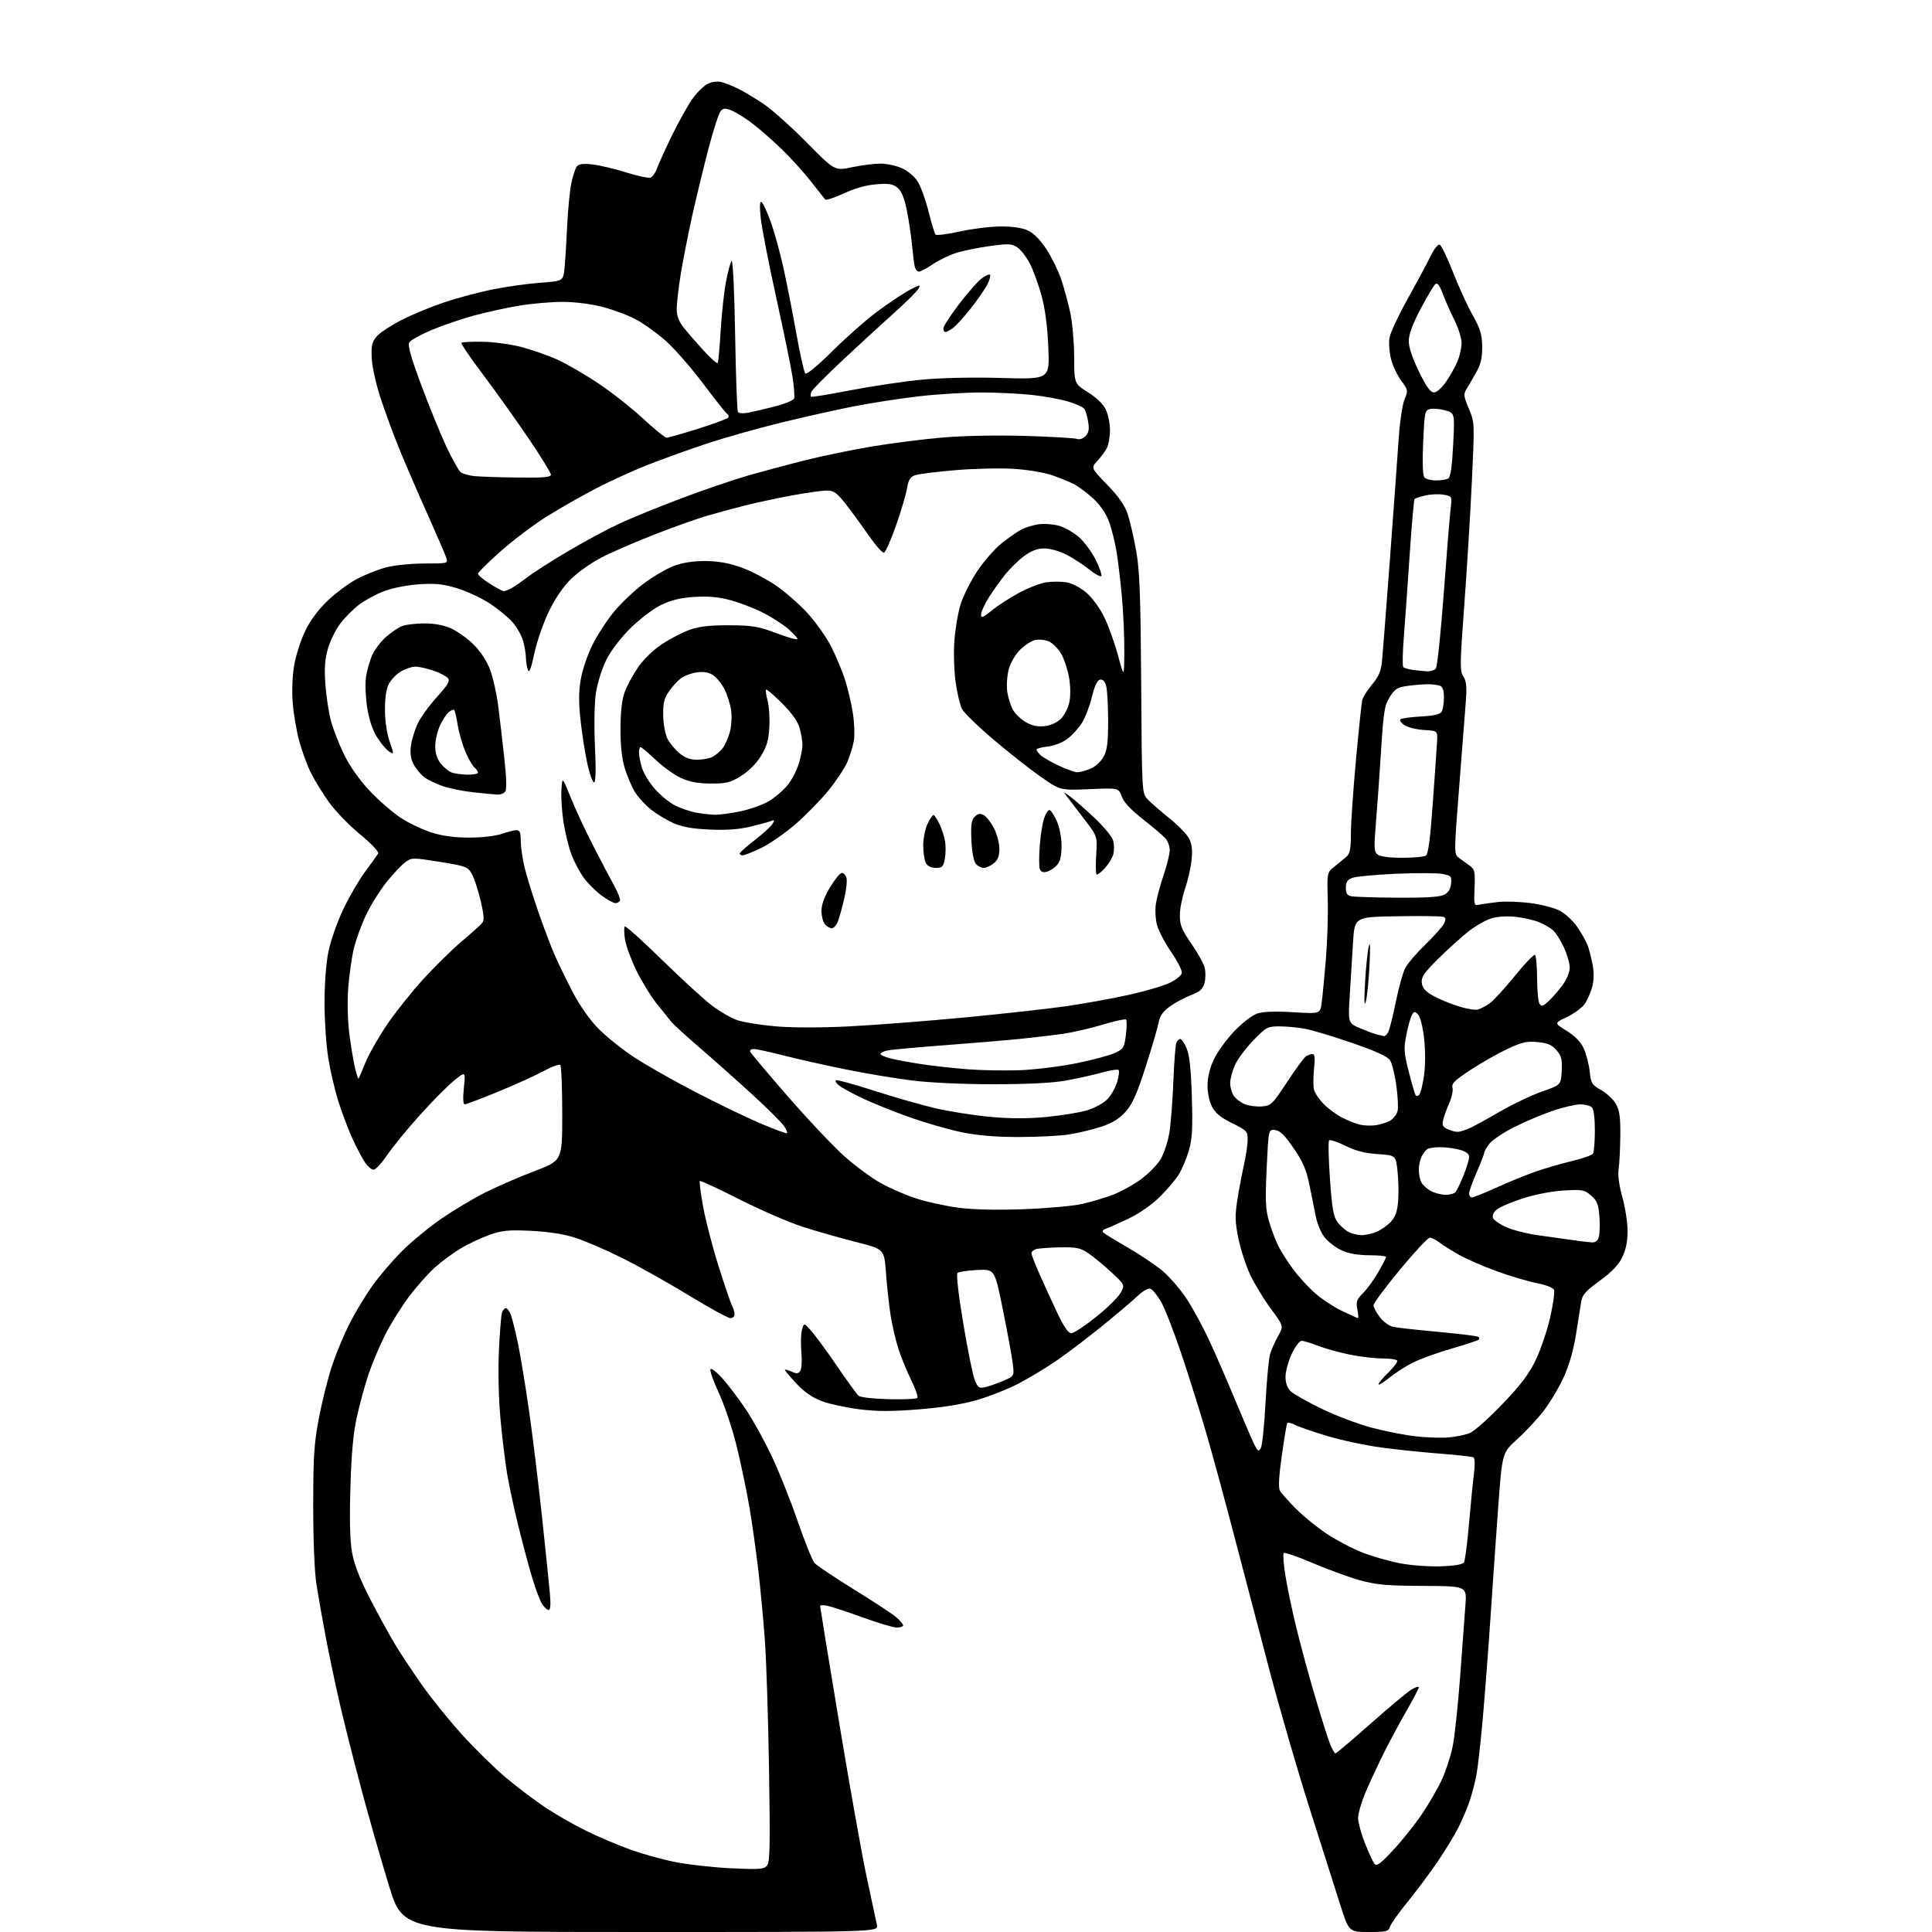 <?xml version="1.0" encoding="UTF-8" standalone="no"?>
<svg 
  version="1.1" 
  xmlns="http://www.w3.org/2000/svg" 
  xmlns:xlink="http://www.w3.org/1999/xlink" 
  xmlns:svg="http://www.w3.org/2000/svg"
  xmlns:rdf="http://www.w3.org/1999/02/22-rdf-syntax-ns#"
  xmlns:cc="http://creativecommons.org/ns#"
  xmlns:dc="http://purl.org/dc/elements/1.1/"
  viewBox="0 0 768 768"
  width="768"
  height="768"
>
<style>svg {background-color: white; }</style>"
<path stroke="none" fill="black" fill-rule="evenodd" d="M254.73,768.00C160.30,768.00 160.30,768.00 154.67,749.75C151.58,739.71 146.59,722.27 143.59,711.00C140.59,699.73 136.78,684.65 135.13,677.50C133.47,670.35 131.00,658.65 129.63,651.50C128.26,644.35 126.55,634.67 125.82,630.00C125.01,624.77 124.50,612.65 124.51,598.50C124.52,578.71 124.84,573.82 126.81,563.50C128.07,556.90 130.41,547.58 132.02,542.80C133.62,538.01 136.70,530.59 138.87,526.30C141.04,522.01 145.11,515.25 147.91,511.28C150.72,507.30 156.15,500.95 159.99,497.15C163.82,493.35 170.91,487.55 175.73,484.25C180.55,480.95 188.32,476.33 193.00,473.98C197.68,471.63 206.45,467.83 212.50,465.53C223.50,461.36 223.50,461.36 223.50,442.76C223.50,432.53 223.14,423.81 222.71,423.37C222.27,422.94 219.35,423.99 216.21,425.71C213.07,427.43 204.93,431.13 198.12,433.92C191.31,436.71 185.28,439.00 184.73,439.00C184.09,439.00 183.97,436.61 184.40,432.40C185.08,425.80 185.08,425.80 180.38,429.65C177.79,431.77 171.65,437.99 166.73,443.47C161.80,448.95 156.01,456.04 153.85,459.22C151.69,462.40 149.30,465.00 148.53,465.00C147.76,465.00 146.27,463.76 145.20,462.25C144.14,460.74 141.89,456.50 140.20,452.83C138.52,449.16 135.98,442.48 134.56,438.00C133.14,433.51 131.31,425.72 130.50,420.67C129.68,415.63 129.01,405.74 129.00,398.71C129.00,390.98 129.62,382.86 130.57,378.21C131.44,373.97 134.08,366.45 136.43,361.50C138.78,356.55 142.71,349.80 145.15,346.50C147.60,343.20 149.92,339.98 150.30,339.34C150.73,338.63 147.92,335.63 143.08,331.62C138.71,328.02 133.14,322.24 130.69,318.78C128.24,315.33 125.07,310.18 123.65,307.34C122.22,304.50 120.14,298.87 119.02,294.84C117.90,290.80 116.70,283.87 116.36,279.43C115.99,274.64 116.22,268.54 116.94,264.43C117.60,260.62 119.53,254.57 121.23,251.00C123.23,246.81 126.37,242.52 130.09,238.93C133.27,235.86 138.52,231.94 141.76,230.21C145.01,228.48 150.31,226.37 153.54,225.53C156.79,224.68 163.60,224.00 168.78,224.00C177.99,224.00 178.12,223.97 177.43,221.78C177.04,220.56 173.69,212.80 169.99,204.53C166.28,196.26 161.22,184.55 158.75,178.50C156.27,172.45 152.82,163.03 151.07,157.57C149.24,151.85 147.83,145.20 147.74,141.87C147.60,136.97 147.95,135.67 150.04,133.44C151.39,131.99 155.88,129.09 160.00,127.01C164.12,124.93 171.66,121.84 176.75,120.14C181.84,118.43 190.39,116.15 195.75,115.06C201.11,113.98 209.64,112.78 214.70,112.40C223.89,111.72 223.89,111.72 224.40,106.61C224.69,103.80 225.16,96.23 225.46,89.79C225.76,83.35 226.51,75.70 227.12,72.79C227.73,69.88 228.73,66.89 229.33,66.14C230.13,65.14 231.85,64.94 235.68,65.39C238.56,65.73 244.58,67.16 249.05,68.58C253.52,69.99 257.84,70.89 258.64,70.59C259.44,70.28 260.59,68.61 261.19,66.88C261.80,65.15 264.49,59.23 267.18,53.73C269.87,48.23 273.51,41.72 275.28,39.26C277.04,36.81 279.72,34.16 281.23,33.38C282.90,32.52 285.07,32.22 286.74,32.62C288.26,32.99 291.30,34.18 293.50,35.28C295.70,36.38 300.20,39.09 303.50,41.30C306.80,43.51 314.52,50.40 320.66,56.62C331.82,67.93 331.82,67.93 338.66,66.48C342.42,65.69 347.52,65.04 350.00,65.04C352.48,65.04 356.34,65.88 358.60,66.90C360.99,67.99 363.60,70.23 364.87,72.29C366.07,74.23 367.99,79.57 369.13,84.16C370.27,88.75 371.52,92.84 371.91,93.25C372.29,93.66 376.63,93.11 381.55,92.02C386.47,90.93 393.81,90.03 397.85,90.02C402.70,90.01 406.40,90.57 408.74,91.68C411.02,92.76 413.63,95.45 416.08,99.24C418.17,102.47 420.81,107.91 421.94,111.32C423.08,114.73 424.67,120.67 425.49,124.51C426.30,128.36 426.98,136.22 427.00,142.00C427.03,152.50 427.03,152.50 432.48,155.93C435.93,158.09 438.55,160.63 439.59,162.82C440.49,164.73 441.23,168.41 441.23,170.99C441.23,173.58 440.67,176.78 439.99,178.10C439.31,179.42 437.61,181.73 436.20,183.24C433.65,185.98 433.65,185.98 440.17,192.74C444.84,197.59 447.15,200.91 448.32,204.50C449.22,207.25 450.72,213.78 451.65,219.00C453.04,226.77 453.40,236.41 453.64,271.90C453.92,315.29 453.92,315.29 456.21,317.74C457.47,319.09 461.33,322.45 464.78,325.21C468.24,327.97 471.78,331.61 472.65,333.30C473.82,335.54 474.09,337.88 473.66,341.94C473.34,345.00 472.16,350.16 471.04,353.41C469.92,356.66 469.00,361.37 469.00,363.89C469.00,367.69 469.77,369.59 473.50,375.00C475.98,378.60 478.38,382.88 478.84,384.52C479.30,386.16 479.29,388.93 478.83,390.67C478.15,393.22 477.09,394.18 473.41,395.59C470.90,396.55 467.13,398.57 465.05,400.08C462.27,402.09 461.07,403.82 460.56,406.52C460.18,408.55 457.85,416.50 455.38,424.17C451.84,435.14 450.13,438.95 447.38,442.00C444.87,444.78 442.13,446.45 437.69,447.91C434.29,449.02 428.57,450.40 425.00,450.96C421.43,451.52 412.43,451.98 405.00,451.98C395.58,451.98 388.67,451.39 382.15,450.05C377.01,448.98 367.56,446.25 361.15,443.96C354.74,441.68 346.35,438.28 342.50,436.41C338.65,434.55 334.63,432.35 333.57,431.52C332.51,430.70 331.91,429.76 332.23,429.44C332.55,429.12 339.26,430.94 347.15,433.48C355.04,436.03 366.00,439.17 371.50,440.47C377.01,441.78 386.81,443.33 393.28,443.94C401.51,444.70 408.30,444.73 415.85,444.01C421.79,443.45 429.05,442.28 431.99,441.41C434.93,440.54 438.56,438.59 440.07,437.08C441.58,435.57 443.38,432.46 444.07,430.16C444.76,427.87 445.02,425.69 444.66,425.33C444.30,424.97 441.19,425.46 437.75,426.42C434.31,427.38 427.90,428.80 423.50,429.58C418.33,430.50 408.24,431.00 394.97,431.00C382.74,431.00 369.60,430.40 362.47,429.50C355.89,428.68 343.98,426.69 336.00,425.07C328.02,423.45 317.00,420.98 311.50,419.57C306.00,418.16 300.68,417.00 299.67,417.00C298.66,417.00 297.98,417.44 298.17,417.99C298.35,418.53 305.16,426.63 313.30,435.98C321.45,445.33 331.62,456.08 335.92,459.87C340.22,463.65 346.60,468.35 350.12,470.31C353.63,472.27 359.88,474.98 364.00,476.34C368.12,477.70 375.65,479.37 380.73,480.05C386.76,480.85 395.76,481.07 406.73,480.68C415.95,480.36 426.46,479.42 430.07,478.60C433.69,477.78 439.14,476.17 442.19,475.03C445.24,473.89 450.26,471.15 453.35,468.93C456.44,466.72 460.07,463.02 461.42,460.71C462.77,458.39 464.33,453.57 464.88,450.00C465.44,446.43 466.13,437.36 466.43,429.87C466.73,422.37 467.25,415.50 467.59,414.62C467.93,413.73 468.64,413.00 469.16,413.00C469.68,413.00 470.82,414.69 471.70,416.75C472.85,419.44 473.44,424.92 473.78,436.06C474.16,448.74 473.94,452.69 472.56,457.43C471.64,460.62 469.80,464.93 468.50,467.01C467.19,469.08 463.77,473.09 460.90,475.91C457.80,478.96 452.79,482.43 448.59,484.43C444.69,486.29 440.64,488.10 439.58,488.44C438.44,488.81 438.04,489.42 438.58,489.95C439.09,490.44 443.46,493.12 448.30,495.91C453.14,498.69 459.36,502.87 462.11,505.19C464.87,507.52 469.13,512.43 471.58,516.12C474.03,519.80 478.09,527.24 480.61,532.66C483.13,538.07 487.88,549.00 491.17,556.94C494.46,564.89 497.84,572.72 498.69,574.36C500.06,577.02 500.34,577.15 501.21,575.58C501.76,574.61 502.59,566.55 503.06,557.66C503.53,548.77 504.35,540.05 504.88,538.27C505.41,536.50 506.85,533.26 508.07,531.09C510.29,527.14 510.29,527.14 505.17,520.22C502.35,516.42 498.66,510.36 496.98,506.77C495.29,503.17 493.19,496.69 492.30,492.36C490.95,485.76 490.88,483.30 491.86,477.00C492.51,472.88 493.70,466.57 494.50,463.00C495.30,459.43 495.96,454.93 495.95,453.00C495.95,449.71 495.58,449.32 489.82,446.50C485.37,444.33 483.18,442.54 481.84,440.02C480.75,437.96 480.00,434.48 480.01,431.52C480.02,428.30 480.90,424.60 482.49,421.20C483.84,418.28 487.49,413.24 490.59,409.99C493.87,406.55 497.72,403.59 499.80,402.90C502.20,402.11 506.87,401.93 514.07,402.37C524.77,403.02 524.77,403.02 525.37,398.76C525.69,396.42 526.45,388.67 527.04,381.55C527.63,374.42 527.97,363.70 527.81,357.71C527.50,346.84 527.50,346.84 530.50,344.45C532.15,343.13 534.29,341.37 535.25,340.53C536.63,339.33 537.00,337.39 537.00,331.48C537.00,327.34 537.90,314.18 539.00,302.23C540.10,290.28 541.23,279.53 541.50,278.35C541.77,277.17 543.53,274.35 545.42,272.09C548.08,268.91 548.98,266.80 549.38,262.74C549.66,259.86 551.08,241.53 552.54,222.00C553.99,202.47 555.55,181.09 555.99,174.47C556.43,167.82 557.47,160.81 558.31,158.80C559.79,155.27 559.75,155.05 556.98,151.29C555.42,149.16 553.60,145.29 552.94,142.68C552.28,140.07 552.01,136.32 552.33,134.34C552.65,132.36 555.95,125.30 559.65,118.65C563.36,112.00 567.45,104.38 568.73,101.71C570.02,99.04 571.61,97.04 572.27,97.26C572.93,97.48 575.30,102.35 577.54,108.08C579.78,113.81 583.30,121.51 585.36,125.20C588.44,130.69 589.13,132.93 589.19,137.71C589.25,141.94 588.68,144.63 587.09,147.52C585.89,149.71 584.15,152.70 583.24,154.18C581.65,156.72 581.69,157.13 583.89,162.44C586.20,168.02 586.20,168.02 585.07,191.76C584.45,204.82 583.09,226.97 582.04,241.00C580.32,264.16 580.29,266.72 581.70,268.92C582.92,270.80 583.14,273.00 582.68,278.92C582.36,283.09 581.17,298.43 580.03,313.00C577.97,339.42 577.97,339.50 579.95,341.00C581.04,341.82 582.95,343.23 584.19,344.11C586.23,345.57 586.42,346.42 586.16,352.90C585.87,359.93 585.91,360.06 588.18,359.60C589.46,359.33 592.76,358.87 595.52,358.56C598.29,358.25 604.02,358.43 608.26,358.97C612.51,359.51 617.76,360.86 619.94,361.97C622.11,363.08 625.27,365.98 626.94,368.42C628.62,370.85 630.48,374.12 631.07,375.67C631.66,377.23 632.56,380.70 633.07,383.39C633.69,386.67 633.64,389.64 632.90,392.38C632.29,394.64 630.93,397.69 629.88,399.17C628.82,400.65 625.67,402.95 622.87,404.28C617.79,406.70 617.79,406.70 622.73,409.74C625.97,411.73 628.29,414.10 629.49,416.62C630.49,418.73 631.58,422.85 631.91,425.77C632.45,430.68 632.80,431.25 636.44,433.29C638.61,434.51 641.24,436.96 642.28,438.73C643.78,441.30 644.15,443.87 644.10,451.23C644.06,456.33 643.77,462.30 643.44,464.50C643.06,467.12 643.57,471.09 644.93,475.98C646.07,480.09 647.00,486.14 647.00,489.41C647.00,493.45 646.31,496.79 644.87,499.77C643.37,502.87 640.73,505.63 635.91,509.14C630.42,513.12 628.97,514.74 628.58,517.30C628.32,519.06 627.37,525.00 626.47,530.50C625.40,537.08 623.69,542.99 621.46,547.78C619.59,551.79 616.05,557.69 613.58,560.90C611.11,564.10 606.40,569.15 603.12,572.11C597.15,577.50 597.15,577.50 595.57,599.00C594.70,610.83 593.31,630.62 592.49,643.00C591.66,655.38 590.29,673.31 589.45,682.86C588.60,692.41 587.47,702.54 586.94,705.36C586.41,708.19 585.24,712.75 584.35,715.50C583.45,718.25 581.44,723.06 579.88,726.18C578.32,729.31 574.54,735.53 571.50,740.01C568.45,744.48 563.08,751.67 559.57,755.99C556.06,760.30 552.89,764.77 552.53,765.91C551.93,767.80 551.10,768.00 544.02,768.00C536.17,768.00 536.17,768.00 532.47,756.25C530.44,749.79 525.03,732.76 520.45,718.42C515.88,704.07 508.76,679.55 504.63,663.92C500.50,648.29 494.17,624.17 490.56,610.31C486.96,596.46 482.00,578.23 479.55,569.81C477.09,561.39 472.64,547.19 469.64,538.26C466.65,529.32 462.99,519.96 461.52,517.45C460.05,514.93 458.17,512.62 457.35,512.30C456.46,511.96 454.37,513.14 452.18,515.21C450.16,517.12 443.84,522.47 438.15,527.09C432.46,531.72 424.36,537.87 420.15,540.76C415.94,543.66 409.10,547.80 404.95,549.96C400.80,552.12 393.37,555.07 388.45,556.50C382.46,558.25 374.77,559.48 365.18,560.25C354.29,561.11 348.62,561.10 341.50,560.20C336.35,559.55 329.68,558.10 326.67,556.98C322.94,555.58 319.76,553.38 316.61,550.01C314.07,547.30 312.00,544.85 312.00,544.56C312.00,544.28 313.16,544.57 314.57,545.21C316.65,546.16 317.33,546.11 318.12,544.94C318.66,544.15 318.86,540.80 318.56,537.50C318.26,534.20 318.37,530.21 318.80,528.63C319.58,525.75 319.58,525.75 322.67,529.28C324.37,531.21 328.98,537.53 332.91,543.30C336.85,549.08 340.64,554.29 341.35,554.87C342.05,555.46 347.41,556.06 353.25,556.20C359.09,556.35 364.20,556.13 364.62,555.72C365.03,555.30 363.98,552.16 362.28,548.73C360.58,545.30 358.29,539.74 357.19,536.36C356.08,532.98 354.66,526.91 354.03,522.86C353.40,518.81 352.57,511.24 352.19,506.03C351.50,496.56 351.50,496.56 340.56,493.79C334.55,492.27 325.10,489.59 319.56,487.83C314.03,486.08 302.56,481.12 294.08,476.83C285.59,472.53 278.45,469.22 278.20,469.47C277.95,469.71 278.54,474.32 279.51,479.71C280.48,485.09 283.23,495.71 285.63,503.31C288.03,510.90 290.44,517.96 290.99,518.99C291.55,520.02 292.00,521.57 292.00,522.43C292.00,523.30 291.26,524.00 290.35,524.00C289.44,524.00 282.08,519.96 273.99,515.03C265.91,510.10 253.94,503.38 247.40,500.11C240.85,496.85 232.35,493.18 228.50,491.97C223.95,490.53 217.83,489.59 211.00,489.27C202.07,488.86 199.61,489.10 194.57,490.88C191.31,492.03 186.18,494.44 183.19,496.24C180.19,498.03 175.57,501.43 172.93,503.79C170.28,506.15 165.65,511.36 162.63,515.37C159.61,519.39 155.33,526.23 153.12,530.58C150.91,534.94 147.90,542.10 146.43,546.50C144.96,550.90 142.88,558.55 141.80,563.50C140.43,569.81 139.67,578.15 139.29,591.39C138.91,604.28 139.12,612.48 139.96,617.18C140.82,621.98 143.01,627.60 147.20,635.73C150.51,642.15 155.08,650.45 157.36,654.19C159.64,657.92 164.43,665.12 168.00,670.18C171.57,675.25 178.58,683.91 183.58,689.44C188.57,694.97 196.44,702.71 201.08,706.62C205.71,710.54 213.10,716.09 217.50,718.96C221.90,721.83 229.10,725.91 233.50,728.03C237.90,730.16 245.32,733.31 250.00,735.03C254.68,736.76 262.77,739.04 268.00,740.11C273.23,741.17 283.36,742.32 290.51,742.66C301.93,743.20 303.69,743.07 304.91,741.61C306.06,740.22 306.19,733.70 305.70,703.22C305.37,683.02 304.63,659.98 304.05,652.00C303.47,644.02 302.29,631.42 301.42,624.00C300.55,616.58 298.96,605.33 297.88,599.00C296.80,592.67 294.54,581.88 292.87,575.00C291.19,568.12 287.99,558.56 285.76,553.74C283.52,548.91 282.03,544.64 282.45,544.24C282.86,543.83 285.01,545.52 287.22,548.00C289.44,550.48 293.50,555.83 296.25,559.90C299.01,563.97 303.65,572.29 306.56,578.40C309.48,584.50 314.19,596.25 317.02,604.50C319.86,612.75 322.92,620.33 323.82,621.34C324.73,622.35 331.72,627.04 339.36,631.76C347.00,636.48 354.55,641.43 356.13,642.76C357.71,644.09 359.00,645.59 359.00,646.09C359.00,646.59 357.90,647.00 356.55,647.00C355.21,647.00 349.02,645.15 342.80,642.90C336.59,640.64 330.26,638.57 328.75,638.29C327.24,638.00 326.00,638.05 326.00,638.39C326.00,638.73 329.40,659.58 333.57,684.73C337.73,709.88 342.69,737.67 344.59,746.48C346.49,755.29 348.30,763.74 348.60,765.25C349.16,768.00 349.16,768.00 254.73,768.00zM553.87,735.38C557.39,731.60 562.50,725.19 565.24,721.14C567.97,717.10 571.49,711.02 573.07,707.64C574.65,704.26 576.60,698.32 577.42,694.43C578.23,690.54 579.59,677.94 580.43,666.43C581.27,654.92 582.22,642.12 582.53,638.00C583.09,630.50 583.09,630.50 565.80,630.42C551.34,630.36 547.21,629.99 540.68,628.20C536.37,627.01 527.93,623.94 521.91,621.37C515.89,618.80 510.67,617.00 510.30,617.36C509.94,617.73 510.24,621.73 510.96,626.26C511.68,630.79 513.58,639.90 515.18,646.50C516.77,653.10 520.12,665.45 522.62,673.94C525.12,682.43 527.85,691.09 528.69,693.19C529.53,695.28 530.51,697.00 530.86,697.00C531.21,697.00 537.54,691.65 544.92,685.11C552.30,678.58 559.61,672.48 561.17,671.56C562.73,670.64 564.00,670.26 564.00,670.72C564.00,671.17 561.94,675.14 559.42,679.52C556.90,683.91 553.01,691.10 550.78,695.50C548.55,699.90 545.15,707.10 543.24,711.50C541.33,715.90 539.81,720.96 539.86,722.75C539.90,724.54 541.14,729.04 542.60,732.75C544.07,736.46 545.76,740.12 546.37,740.88C547.25,742.00 548.71,740.92 553.87,735.38zM218.12,640.00C217.53,640.00 216.36,638.95 215.52,637.67C214.68,636.40 212.91,631.69 211.57,627.23C210.23,622.76 207.77,613.57 206.10,606.80C204.42,600.04 202.41,590.67 201.61,586.00C200.82,581.33 199.62,571.42 198.94,564.00C198.21,555.94 197.96,545.02 198.33,536.90C198.67,529.42 199.23,522.55 199.58,521.65C199.93,520.74 200.63,520.00 201.13,520.00C201.64,520.00 202.52,521.24 203.10,522.75C203.67,524.26 204.98,529.55 205.99,534.50C207.01,539.45 208.99,551.60 210.40,561.50C211.80,571.40 214.06,589.85 215.41,602.50C216.75,615.15 218.16,628.76 218.53,632.75C218.99,637.68 218.86,640.00 218.12,640.00zM572.83,622.64C578.23,622.45 581.44,621.90 581.95,621.07C582.39,620.37 583.29,613.43 583.96,605.65C584.63,597.87 585.51,588.89 585.93,585.71C586.37,582.34 586.29,579.68 585.75,579.35C585.24,579.03 579.35,578.36 572.66,577.86C565.97,577.36 555.45,576.27 549.28,575.44C543.10,574.62 533.47,572.58 527.87,570.91C522.26,569.25 516.43,567.24 514.90,566.45C513.37,565.66 511.92,565.34 511.68,565.75C511.44,566.16 510.47,571.98 509.53,578.67C508.39,586.76 508.13,591.41 508.77,592.55C509.30,593.49 512.15,596.71 515.11,599.71C518.08,602.70 523.65,607.23 527.50,609.77C531.35,612.31 537.74,615.65 541.70,617.20C545.66,618.74 552.41,620.66 556.70,621.47C560.99,622.27 568.25,622.80 572.83,622.64zM575.82,571.40C578.75,571.16 582.58,570.36 584.32,569.63C586.07,568.90 591.86,563.74 597.20,558.17C604.59,550.47 607.75,546.28 610.48,540.61C612.45,536.51 615.03,528.92 616.20,523.74C617.38,518.56 618.08,513.64 617.76,512.81C617.41,511.89 614.69,510.81 610.89,510.06C607.44,509.38 600.31,507.27 595.05,505.36C589.80,503.46 583.02,500.52 580.00,498.82C576.98,497.11 573.43,494.89 572.12,493.86C570.80,492.84 569.12,492.00 568.37,492.00C567.62,492.00 562.28,497.72 556.50,504.71C550.73,511.70 546.00,518.07 546.00,518.86C546.00,519.66 547.12,521.78 548.49,523.57C549.86,525.37 552.22,527.11 553.75,527.44C555.27,527.78 563.42,528.68 571.85,529.45C580.29,530.23 587.45,531.11 587.76,531.43C588.08,531.74 588.08,532.26 587.76,532.57C587.45,532.88 582.62,534.47 577.03,536.09C571.44,537.71 564.54,540.20 561.69,541.63C558.83,543.07 554.59,545.79 552.25,547.69C549.91,549.58 548.00,550.75 548.00,550.27C548.00,549.79 549.78,547.67 551.96,545.54C554.14,543.41 555.68,541.30 555.40,540.84C555.11,540.38 552.41,540.00 549.40,540.00C546.38,540.00 540.50,539.29 536.32,538.43C532.14,537.57 526.52,535.99 523.83,534.93C521.13,533.87 518.25,533.00 517.42,533.00C516.57,533.00 514.83,535.32 513.46,538.25C512.12,541.14 511.02,545.19 511.01,547.25C511.00,549.65 511.71,551.71 512.97,552.97C514.05,554.05 519.56,557.18 525.22,559.94C530.87,562.69 539.87,566.10 545.22,567.52C550.57,568.93 558.44,570.48 562.72,570.96C567.00,571.45 572.90,571.64 575.82,571.40zM391.71,551.41C393.24,551.05 396.46,549.92 398.87,548.88C403.23,547.01 403.23,547.01 402.55,541.75C402.18,538.86 400.42,529.30 398.64,520.50C395.41,504.50 395.41,504.50 388.46,504.84C384.63,505.03 381.10,505.56 380.61,506.03C380.08,506.53 381.04,514.87 382.92,526.13C384.68,536.70 386.75,546.87 387.52,548.71C388.76,551.67 389.24,551.98 391.71,551.41zM425.85,530.00C426.79,530.00 431.14,527.14 435.53,523.65C439.91,520.16 444.34,515.85 445.36,514.07C447.22,510.82 447.22,510.82 441.86,505.81C438.91,503.05 434.80,499.65 432.72,498.25C429.42,496.02 427.98,495.72 421.28,495.84C417.06,495.92 412.80,496.25 411.81,496.56C410.81,496.88 410.00,497.59 410.00,498.16C410.00,498.72 411.52,502.62 413.38,506.84C415.25,511.05 418.43,517.99 420.46,522.25C422.93,527.43 424.72,530.00 425.85,530.00zM539.86,524.00C540.06,524.00 539.92,522.41 539.56,520.47C538.99,517.43 539.31,516.54 541.88,513.97C543.52,512.33 546.24,508.57 547.93,505.62C549.62,502.67 551.00,499.97 551.00,499.63C551.00,499.28 547.96,498.99 544.25,498.98C539.88,498.96 536.08,498.31 533.46,497.12C531.24,496.11 528.23,493.88 526.78,492.15C525.27,490.36 523.70,486.77 523.10,483.76C522.52,480.87 521.35,475.07 520.49,470.88C519.26,464.91 517.90,461.76 514.20,456.38C510.67,451.22 508.83,449.42 506.87,449.20C504.25,448.89 504.25,448.89 503.52,464.34C502.91,477.40 503.06,480.70 504.49,485.62C505.42,488.82 507.10,493.24 508.23,495.45C509.35,497.65 511.97,501.75 514.05,504.56C516.12,507.37 520.00,511.61 522.66,513.97C525.32,516.33 530.20,519.56 533.50,521.13C536.80,522.71 539.66,524.00 539.86,524.00zM632.73,493.87C634.34,493.96 635.14,493.29 635.60,491.45C635.95,490.05 636.03,486.38 635.77,483.28C635.39,478.66 634.80,477.23 632.46,475.22C629.83,472.95 629.03,472.80 621.56,473.25C616.80,473.54 610.16,474.82 605.34,476.38C600.86,477.84 596.22,479.81 595.03,480.77C593.68,481.87 593.11,483.13 593.51,484.17C593.86,485.07 596.34,486.76 599.02,487.91C601.70,489.07 607.18,490.46 611.20,491.00C615.21,491.54 621.20,492.38 624.50,492.87C627.80,493.35 631.50,493.80 632.73,493.87zM541.28,490.99C542.81,490.99 545.51,490.38 547.28,489.63C549.05,488.87 551.59,487.08 552.92,485.64C554.67,483.73 555.46,481.52 555.79,477.55C556.04,474.54 555.93,469.19 555.55,465.67C554.87,459.25 554.87,459.25 547.68,458.77C542.52,458.42 538.89,457.49 534.78,455.45C531.63,453.89 528.74,452.93 528.35,453.32C527.96,453.70 528.11,460.57 528.67,468.57C529.51,480.50 530.05,483.60 531.69,485.81C532.79,487.29 534.77,489.06 536.10,489.74C537.42,490.41 539.75,490.98 541.28,490.99zM585.12,476.00C585.73,476.00 590.35,474.14 595.37,471.87C600.39,469.60 607.42,466.75 611.00,465.53C614.58,464.31 620.88,462.50 625.00,461.50C629.12,460.51 632.83,459.20 633.23,458.60C633.64,457.99 633.98,453.88 633.98,449.45C633.99,444.50 633.54,440.94 632.80,440.20C632.14,439.54 630.08,439.00 628.23,439.00C626.37,439.00 621.50,440.13 617.40,441.50C613.30,442.88 606.41,445.78 602.08,447.96C597.75,450.14 593.26,453.12 592.11,454.59C590.95,456.07 590.00,457.70 590.00,458.22C590.00,458.74 588.65,462.24 587.00,466.00C585.35,469.76 584.00,473.55 584.00,474.42C584.00,475.29 584.50,476.00 585.12,476.00zM574.63,474.96C576.35,474.98 578.18,474.44 578.70,473.75C579.22,473.06 580.63,470.08 581.83,467.12C583.02,464.16 584.00,460.91 584.00,459.91C584.00,458.66 582.83,457.77 580.25,457.05C578.19,456.48 574.70,456.02 572.50,456.02C570.30,456.03 568.00,456.36 567.40,456.77C566.79,457.17 565.78,458.48 565.15,459.68C564.52,460.89 564.00,463.28 564.00,465.00C564.00,466.72 564.46,468.99 565.03,470.05C565.59,471.10 567.28,472.63 568.78,473.44C570.27,474.25 572.91,474.94 574.63,474.96zM312.86,450.48C313.08,450.25 312.57,448.99 311.72,447.69C310.86,446.38 305.51,441.03 299.83,435.80C294.15,430.57 284.77,422.21 279.00,417.23C273.23,412.26 267.80,407.34 266.94,406.30C266.07,405.26 263.42,401.95 261.04,398.95C258.66,395.95 255.00,389.97 252.90,385.65C250.81,381.33 248.79,375.80 248.43,373.35C248.06,370.91 248.04,368.63 248.37,368.29C248.71,367.96 255.40,373.96 263.24,381.63C271.08,389.30 280.00,397.47 283.06,399.77C286.12,402.07 290.58,404.64 292.96,405.49C295.35,406.33 302.18,407.45 308.14,407.97C314.87,408.56 325.95,408.57 337.36,408.01C347.46,407.50 368.06,405.92 383.12,404.49C398.18,403.06 416.36,401.05 423.51,400.03C430.67,399.00 441.92,396.97 448.51,395.52C455.11,394.06 462.52,391.89 465.00,390.69C467.48,389.48 469.64,387.73 469.81,386.80C469.99,385.86 468.08,382.11 465.58,378.45C463.07,374.79 460.53,369.97 459.93,367.72C459.32,365.48 459.12,361.69 459.48,359.31C459.83,356.93 461.22,351.76 462.56,347.82C463.90,343.87 465.00,339.43 465.00,337.94C465.00,336.44 464.21,334.33 463.25,333.24C462.29,332.15 458.27,328.73 454.32,325.64C449.50,321.87 446.73,318.91 445.91,316.61C444.67,313.20 444.67,313.20 433.09,313.70C421.50,314.20 421.50,314.20 413.81,308.85C409.58,305.91 401.10,299.24 394.97,294.03C388.84,288.83 383.19,283.33 382.41,281.83C381.63,280.32 380.49,275.58 379.89,271.29C379.28,267.01 379.04,259.63 379.37,254.91C379.69,250.19 380.81,243.58 381.85,240.24C382.89,236.90 385.88,230.94 388.50,227.00C391.12,223.06 395.52,218.05 398.29,215.86C401.07,213.67 404.56,211.24 406.06,210.47C407.56,209.69 410.54,208.78 412.69,208.43C414.83,208.09 418.50,208.33 420.85,208.96C423.19,209.59 426.87,211.70 429.03,213.64C431.18,215.59 434.12,219.60 435.57,222.55C437.01,225.50 438.04,228.38 437.85,228.94C437.66,229.50 435.48,228.35 433.00,226.38C430.52,224.41 426.38,221.72 423.78,220.40C421.19,219.08 417.32,218.00 415.18,218.00C412.49,218.00 410.08,218.88 407.30,220.90C405.10,222.49 401.71,225.75 399.76,228.15C397.82,230.54 394.82,234.73 393.11,237.45C391.40,240.17 390.00,243.23 390.00,244.26C390.00,245.84 390.66,245.59 394.25,242.67C396.59,240.77 401.43,237.63 405.00,235.70C408.57,233.77 413.41,231.88 415.75,231.50C418.09,231.13 421.76,231.12 423.90,231.48C426.22,231.87 429.46,233.56 431.86,235.61C434.18,237.60 437.21,241.74 438.94,245.29C440.61,248.71 443.07,255.55 444.41,260.50C446.85,269.50 446.85,269.50 446.93,259.00C446.97,253.22 446.55,243.55 446.00,237.50C445.45,231.45 444.50,223.35 443.88,219.50C443.26,215.65 441.90,210.18 440.84,207.34C439.62,204.07 437.34,200.73 434.58,198.18C432.19,195.97 428.75,193.41 426.95,192.47C425.15,191.54 421.19,189.93 418.16,188.88C415.13,187.84 408.34,186.71 403.07,186.37C397.81,186.03 387.31,186.27 379.75,186.90C372.18,187.53 364.92,188.46 363.62,188.95C361.82,189.64 361.08,190.90 360.54,194.18C360.16,196.56 358.19,203.20 356.17,208.93C354.15,214.67 352.00,219.53 351.40,219.72C350.79,219.91 347.99,216.73 345.17,212.65C342.34,208.56 338.22,202.92 335.99,200.11C332.60,195.82 331.43,195.00 328.67,195.00C326.86,195.00 320.66,195.87 314.89,196.93C309.12,197.99 300.59,199.82 295.95,200.99C291.30,202.17 284.35,204.06 280.50,205.20C276.65,206.34 267.29,209.70 259.69,212.66C252.10,215.63 242.69,219.73 238.78,221.78C234.87,223.83 229.50,227.65 226.85,230.29C223.78,233.33 220.58,238.07 218.08,243.29C215.92,247.80 213.35,255.27 212.38,259.87C211.14,265.71 210.39,267.67 209.87,266.37C209.47,265.34 209.11,263.15 209.06,261.50C209.02,259.85 208.52,256.80 207.94,254.72C207.36,252.65 205.45,249.30 203.70,247.30C201.94,245.29 197.82,241.91 194.54,239.79C191.26,237.67 185.47,234.99 181.67,233.83C176.15,232.15 173.13,231.84 166.63,232.26C161.91,232.57 156.08,233.71 152.72,234.98C149.54,236.18 145.05,238.61 142.75,240.36C140.44,242.12 137.09,245.49 135.29,247.85C133.49,250.20 131.28,254.68 130.37,257.78C129.14,262.03 128.88,265.55 129.34,271.97C129.67,276.66 130.66,283.20 131.54,286.50C132.42,289.80 134.79,295.86 136.80,299.98C139.11,304.69 142.87,310.02 146.98,314.39C150.57,318.21 156.17,323.06 159.43,325.18C162.69,327.30 168.25,329.92 171.78,331.01C176.17,332.37 180.95,332.99 186.86,332.96C191.75,332.93 197.23,332.29 199.50,331.47C201.70,330.68 204.29,330.02 205.25,330.02C206.64,330.00 207.00,330.87 207.01,334.25C207.02,336.59 207.67,341.20 208.45,344.50C209.23,347.80 211.65,355.68 213.83,362.00C216.00,368.32 219.07,376.43 220.65,380.00C222.23,383.57 225.53,390.30 227.97,394.94C230.63,399.98 234.65,405.64 237.96,408.99C241.01,412.08 247.32,417.13 252.00,420.22C256.68,423.31 267.68,429.56 276.46,434.11C285.23,438.66 296.92,444.29 302.43,446.63C307.94,448.98 312.63,450.70 312.86,450.48zM579.30,449.93C580.29,449.97 582.76,449.19 584.80,448.19C586.83,447.20 592.33,444.17 597.00,441.46C601.67,438.75 608.88,435.34 613.00,433.89C620.50,431.25 620.50,431.25 620.80,425.73C621.04,421.13 620.71,419.77 618.74,417.48C616.90,415.35 615.25,414.63 611.25,414.25C606.95,413.84 605.01,414.27 599.31,416.93C595.56,418.68 588.98,422.41 584.68,425.23C578.31,429.40 576.96,430.72 577.39,432.37C577.68,433.49 577.11,436.22 576.13,438.45C575.14,440.68 574.04,443.67 573.69,445.10C573.17,447.18 573.49,447.93 575.27,448.79C576.50,449.38 578.31,449.90 579.30,449.93zM547.00,447.28C548.92,447.00 551.51,446.15 552.73,445.38C553.96,444.60 555.23,442.92 555.56,441.63C555.88,440.34 555.65,435.75 555.05,431.44C554.45,427.12 553.33,422.63 552.56,421.46C551.61,420.00 546.90,417.85 537.68,414.65C530.26,412.09 521.84,409.54 518.96,408.99C516.08,408.45 511.45,408.00 508.67,408.00C503.85,408.00 503.36,408.26 498.23,413.55C495.27,416.61 492.00,421.00 490.95,423.30C489.90,425.61 489.03,428.86 489.02,430.53C489.01,432.19 489.66,434.49 490.46,435.64C491.26,436.79 493.23,438.27 494.83,438.93C496.43,439.59 499.48,439.99 501.61,439.82C505.27,439.52 505.78,439.03 511.64,430.12C515.03,424.96 518.41,420.36 519.15,419.89C519.89,419.42 521.06,419.02 521.73,419.02C522.65,419.00 522.81,420.55 522.35,424.90C522.01,428.15 522.00,431.87 522.33,433.18C522.66,434.48 524.38,437.03 526.16,438.85C527.94,440.67 531.22,443.10 533.45,444.24C535.68,445.39 538.85,446.66 540.50,447.06C542.15,447.46 545.08,447.56 547.00,447.28zM564.17,435.23C564.69,434.71 565.54,431.28 566.06,427.61C566.64,423.51 566.65,417.79 566.10,412.84C565.57,408.07 564.58,404.15 563.70,403.27C562.36,401.93 562.08,401.97 561.20,403.63C560.65,404.66 559.67,408.20 559.02,411.51C557.97,416.83 558.08,418.49 560.00,425.98C561.18,430.63 562.40,434.83 562.69,435.31C562.98,435.78 563.65,435.75 564.17,435.23zM142.53,428.79C142.68,428.63 143.91,425.76 145.26,422.42C146.62,419.07 150.44,412.32 153.77,407.42C157.09,402.51 163.56,394.38 168.15,389.34C172.74,384.30 179.65,377.51 183.50,374.25C187.35,370.99 191.03,367.69 191.67,366.91C192.57,365.81 192.42,363.73 191.01,357.80C190.00,353.57 188.41,348.81 187.48,347.23C185.89,344.55 185.01,344.23 174.74,342.59C163.96,340.87 163.64,340.88 161.10,342.75C159.67,343.81 156.39,347.28 153.80,350.47C151.22,353.66 147.56,359.47 145.67,363.39C143.78,367.30 141.52,373.46 140.65,377.08C139.78,380.69 138.77,387.89 138.40,393.08C138.01,398.70 138.22,406.13 138.93,411.50C139.58,416.45 140.60,422.43 141.19,424.79C141.78,427.15 142.38,428.95 142.53,428.79zM405.50,425.42C411.55,425.18 421.71,423.92 428.08,422.62C434.45,421.32 441.28,419.48 443.27,418.54C446.59,416.97 446.93,416.40 447.56,411.37C447.93,408.37 447.97,405.63 447.63,405.29C447.29,404.96 443.07,405.87 438.26,407.33C433.44,408.78 426.35,410.42 422.50,410.97C418.65,411.51 411.00,412.42 405.50,412.97C400.00,413.53 386.50,414.66 375.50,415.49C364.50,416.32 354.26,417.26 352.75,417.58C351.24,417.90 350.00,418.52 350.00,418.96C350.00,419.40 351.91,420.23 354.25,420.80C356.59,421.38 362.10,422.38 366.50,423.05C370.90,423.71 379.00,424.61 384.50,425.04C390.00,425.48 399.45,425.65 405.50,425.42zM550.21,411.88C550.61,411.95 551.35,411.21 551.85,410.25C552.36,409.29 553.72,403.89 554.86,398.26C556.00,392.63 557.68,386.58 558.59,384.83C559.49,383.08 563.06,378.91 566.51,375.57C569.96,372.23 573.30,368.48 573.94,367.24C574.84,365.46 574.80,364.86 573.76,364.46C573.02,364.18 564.79,364.07 555.46,364.22C538.50,364.50 538.50,364.50 537.86,374.50C537.51,380.00 536.92,389.49 536.55,395.60C535.87,406.70 535.87,406.70 540.69,408.75C543.33,409.87 546.40,411.01 547.50,411.28C548.60,411.55 549.82,411.82 550.21,411.88zM587.50,401.30C588.60,400.99 590.70,399.89 592.17,398.86C593.64,397.82 598.10,392.95 602.09,388.03C606.07,383.11 609.70,379.32 610.16,379.60C610.62,379.89 611.01,384.03 611.02,388.81C611.02,393.59 611.45,398.16 611.96,398.97C612.75,400.21 613.32,400.06 615.58,397.97C617.06,396.61 619.56,393.74 621.14,391.60C622.84,389.27 624.00,386.45 623.99,384.60C623.98,382.89 622.92,379.25 621.63,376.50C620.34,373.75 618.42,370.73 617.36,369.79C616.29,368.85 613.87,367.43 611.96,366.64C610.06,365.84 606.00,364.89 602.94,364.51C599.69,364.10 595.68,364.28 593.26,364.93C590.98,365.54 586.73,367.92 583.81,370.21C580.89,372.50 575.43,377.43 571.68,381.15C566.06,386.74 564.92,388.42 565.18,390.69C565.41,392.70 566.59,394.07 569.50,395.73C571.70,396.98 576.20,398.88 579.50,399.94C582.80,401.00 586.40,401.62 587.50,401.30zM542.97,398.00C542.33,400.44 542.22,398.31 542.61,391.00C542.91,385.23 543.56,378.70 544.05,376.50C544.66,373.74 544.77,375.92 544.41,383.50C544.12,389.55 543.47,396.07 542.97,398.00zM330.65,369.00C329.88,369.00 328.64,368.27 327.90,367.37C327.15,366.48 326.55,364.08 326.55,362.05C326.55,359.60 327.71,356.43 329.98,352.67C331.88,349.55 333.97,347.00 334.64,347.00C335.32,347.00 336.14,347.86 336.47,348.92C336.81,349.97 336.42,353.68 335.61,357.17C334.80,360.65 333.67,364.74 333.10,366.25C332.52,367.76 331.42,369.00 330.65,369.00zM244.59,359.00C243.88,359.00 241.43,357.65 239.15,356.00C236.87,354.34 233.67,351.15 232.04,348.89C230.40,346.64 228.20,342.47 227.14,339.64C226.09,336.82 224.69,331.12 224.03,327.00C223.38,322.88 222.99,317.07 223.17,314.09C223.50,308.68 223.50,308.68 226.90,317.09C228.77,321.72 232.72,330.23 235.69,336.00C238.65,341.77 242.41,348.91 244.03,351.85C245.66,354.80 246.74,357.61 246.44,358.10C246.13,358.60 245.30,359.00 244.59,359.00zM555.50,356.85C566.58,356.93 572.27,356.58 574.00,355.71C575.73,354.84 576.59,353.48 576.81,351.28C577.10,348.33 576.86,348.06 573.36,347.41C571.30,347.02 562.99,346.99 554.90,347.34C546.81,347.69 539.02,348.42 537.59,348.96C535.61,349.72 535.00,350.65 535.00,352.91C535.00,355.18 535.52,355.96 537.25,356.29C538.49,356.53 546.70,356.78 555.50,356.85zM439.22,345.08C437.71,346.77 436.21,347.88 435.89,347.56C435.57,347.23 435.51,343.71 435.76,339.73C436.22,332.50 436.22,332.50 431.36,326.09C428.69,322.56 425.60,318.51 424.50,317.10C422.50,314.52 422.50,314.52 425.50,316.72C427.15,317.93 431.50,321.75 435.17,325.21C438.86,328.69 442.15,332.73 442.53,334.25C442.91,335.76 442.93,338.13 442.59,339.51C442.24,340.89 440.73,343.39 439.22,345.08zM416.25,346.48C414.65,346.95 413.80,346.66 413.35,345.48C413.00,344.57 412.99,340.37 413.32,336.16C413.64,331.95 414.43,327.04 415.05,325.25C415.68,323.46 416.62,322.00 417.15,322.00C417.67,322.00 418.97,323.91 420.03,326.25C421.19,328.81 421.96,332.75 421.98,336.14C421.99,340.10 421.48,342.38 420.25,343.80C419.29,344.92 417.49,346.12 416.25,346.48zM371.99,345.00C370.13,345.00 368.70,344.30 368.04,343.07C367.47,342.00 367.00,338.87 367.00,336.10C367.00,333.33 367.76,329.48 368.69,327.53C369.61,325.59 370.69,324.00 371.07,324.00C371.46,324.00 372.53,325.60 373.46,327.55C374.38,329.50 375.39,332.63 375.69,334.50C376.00,336.36 375.94,339.49 375.58,341.44C374.99,344.55 374.54,345.00 371.99,345.00zM391.01,345.00C390.04,345.00 388.63,344.26 387.87,343.35C387.06,342.37 386.36,338.57 386.15,334.02C385.87,327.86 386.13,326.01 387.47,324.67C388.74,323.40 389.60,323.25 391.07,324.04C392.13,324.60 393.96,326.95 395.13,329.26C396.31,331.57 397.27,335.23 397.27,337.41C397.27,340.30 396.67,341.85 395.03,343.18C393.79,344.18 391.98,345.00 391.01,345.00zM557.44,340.98C561.87,340.98 566.09,340.59 566.81,340.14C567.74,339.55 568.55,333.44 569.55,319.40C570.34,308.46 571.10,297.48 571.24,295.00C571.50,290.50 571.50,290.50 566.13,290.19C563.17,290.02 559.66,289.17 558.33,288.29C556.99,287.42 556.26,286.37 556.70,285.95C557.14,285.54 560.79,285.03 564.81,284.82C569.80,284.55 572.41,283.96 573.04,282.96C573.55,282.16 573.98,279.64 573.98,277.36C574.00,274.49 573.51,273.03 572.42,272.61C571.55,272.27 569.36,272.00 567.56,272.00C565.75,272.00 562.16,272.29 559.56,272.65C555.50,273.20 554.51,273.82 552.47,277.04C550.37,280.38 549.99,282.70 549.01,298.15C548.41,307.69 547.49,320.68 546.96,327.00C546.11,337.31 546.19,338.63 547.70,339.75C548.72,340.51 552.54,340.99 557.44,340.98zM295.25,340.00C294.56,340.00 294.03,339.66 294.06,339.25C294.09,338.84 296.75,336.48 299.97,334.00C303.18,331.52 306.35,328.65 307.01,327.61C308.04,325.95 307.96,325.80 306.35,326.42C305.33,326.82 301.57,327.83 298.00,328.67C293.58,329.71 288.45,330.06 282.00,329.76C275.22,329.45 271.12,328.71 267.67,327.18C265.01,326.01 261.04,323.62 258.84,321.87C256.64,320.13 253.78,317.02 252.48,314.97C251.19,312.92 249.33,308.60 248.36,305.37C247.17,301.39 246.62,296.28 246.65,289.50C246.68,282.68 247.23,278.07 248.37,275.00C249.30,272.52 251.67,268.14 253.65,265.25C255.77,262.15 259.64,258.40 263.11,256.09C266.33,253.93 271.34,251.34 274.24,250.33C278.11,248.98 282.27,248.52 290.00,248.56C299.24,248.61 301.49,249.00 308.75,251.74C313.29,253.46 317.00,254.48 317.00,254.01C317.00,253.54 315.25,251.66 313.11,249.82C310.97,247.99 306.35,245.07 302.86,243.33C299.36,241.60 293.57,239.41 290.00,238.48C285.43,237.28 281.24,236.93 275.90,237.29C270.39,237.65 266.76,238.55 262.69,240.54C259.52,242.09 254.22,246.13 250.52,249.82C246.50,253.81 242.78,258.73 240.93,262.50C239.25,265.90 237.44,271.74 236.87,275.57C236.27,279.63 236.12,288.40 236.51,296.75C236.94,306.06 236.82,311.00 236.16,311.00C235.61,311.00 234.45,307.88 233.58,304.07C232.72,300.26 231.49,292.60 230.86,287.05C230.01,279.57 230.00,275.21 230.83,270.23C231.44,266.52 233.50,260.37 235.43,256.50C237.34,252.65 241.16,246.74 243.91,243.37C246.66,239.99 251.96,234.93 255.70,232.11C259.44,229.30 264.88,226.10 267.79,225.00C271.32,223.66 275.46,223.01 280.29,223.02C285.35,223.04 289.58,223.78 294.49,225.51C298.33,226.86 304.53,230.06 308.26,232.61C311.99,235.16 317.69,240.13 320.91,243.64C324.14,247.16 328.35,253.07 330.26,256.77C332.18,260.47 334.69,266.43 335.84,270.00C337.00,273.57 338.42,279.63 339.02,283.46C339.62,287.29 339.80,292.21 339.43,294.41C339.06,296.61 337.89,300.43 336.83,302.90C335.77,305.38 332.33,310.54 329.20,314.38C326.06,318.21 320.12,324.26 316.00,327.81C311.88,331.35 305.80,335.55 302.50,337.13C299.20,338.71 295.94,340.00 295.25,340.00zM284.00,323.87C285.93,323.92 290.59,323.31 294.36,322.51C298.14,321.71 303.17,319.92 305.54,318.53C307.91,317.14 311.25,314.31 312.96,312.25C314.66,310.19 316.72,306.28 317.53,303.57C318.34,300.86 319.00,297.48 318.99,296.07C318.99,294.66 318.49,291.70 317.89,289.50C317.15,286.81 314.86,283.57 310.89,279.59C307.65,276.33 304.78,273.88 304.52,274.14C304.27,274.40 304.54,276.36 305.13,278.50C305.72,280.64 306.03,285.40 305.83,289.07C305.53,294.32 304.81,296.77 302.45,300.59C300.60,303.59 297.57,306.61 294.55,308.47C290.29,311.11 288.74,311.50 282.58,311.47C277.49,311.45 274.16,310.84 270.75,309.28C268.14,308.09 263.59,304.84 260.65,302.06C257.71,299.28 255.01,297.00 254.65,297.00C254.29,297.00 254.00,297.96 254.00,299.13C254.00,300.31 254.53,303.03 255.18,305.19C255.82,307.35 258.13,311.14 260.30,313.60C262.47,316.07 266.03,319.00 268.22,320.11C270.40,321.22 274.06,322.51 276.34,322.96C278.63,323.41 282.07,323.82 284.00,323.87zM197.63,315.86C196.46,315.79 192.28,315.39 188.34,314.97C184.40,314.56 178.91,313.47 176.15,312.55C173.38,311.63 169.95,309.96 168.54,308.85C167.12,307.74 165.24,305.44 164.37,303.74C163.27,301.63 162.96,299.32 163.36,296.37C163.69,294.01 164.89,290.09 166.04,287.64C167.19,285.20 170.62,280.45 173.67,277.08C178.11,272.17 178.98,270.68 178.04,269.55C177.40,268.78 174.80,267.44 172.26,266.57C169.72,265.71 166.49,265.00 165.07,265.00C163.66,265.01 161.06,265.89 159.30,266.96C157.54,268.03 155.40,270.26 154.55,271.91C153.55,273.83 153.01,277.51 153.03,282.20C153.05,286.59 153.79,291.61 154.89,294.78C156.71,300.05 156.71,300.05 154.61,298.67C153.45,297.91 151.28,295.31 149.78,292.89C148.03,290.07 146.66,285.87 145.94,281.13C145.32,277.08 145.11,271.68 145.49,269.13C145.86,266.58 146.95,262.70 147.92,260.50C148.88,258.30 151.37,255.01 153.44,253.18C155.52,251.36 158.41,249.41 159.86,248.86C161.31,248.31 165.25,247.84 168.60,247.82C172.64,247.79 176.27,248.47 179.30,249.81C181.83,250.93 185.88,253.83 188.32,256.26C191.05,259.00 193.53,262.80 194.82,266.24C195.96,269.30 197.39,275.56 197.98,280.15C198.58,284.74 199.68,294.12 200.43,301.00C201.37,309.55 201.48,313.89 200.78,314.75C200.21,315.44 198.80,315.94 197.63,315.86zM185.75,307.94C188.09,307.97 190.00,307.61 190.00,307.12C190.00,306.64 189.37,305.73 188.61,305.09C187.84,304.46 186.24,301.66 185.04,298.88C183.84,296.09 182.46,291.32 181.96,288.27C181.47,285.22 180.83,282.50 180.55,282.22C180.28,281.94 179.29,282.34 178.37,283.11C177.44,283.87 175.86,286.30 174.86,288.50C173.86,290.70 173.03,294.35 173.02,296.62C173.01,299.33 173.73,301.65 175.14,303.45C176.31,304.94 178.23,306.55 179.39,307.02C180.55,307.49 183.41,307.90 185.75,307.94zM428.28,306.99C429.26,307.00 431.59,306.36 433.47,305.58C435.42,304.76 437.64,302.74 438.68,300.83C440.13,298.18 440.50,295.24 440.50,286.50C440.50,280.45 440.15,274.23 439.71,272.68C439.20,270.82 438.37,269.97 437.28,270.18C436.17,270.40 435.12,272.61 434.05,277.01C433.18,280.58 431.42,285.21 430.14,287.28C428.86,289.35 426.28,292.21 424.40,293.64C422.36,295.20 419.17,296.45 416.49,296.75C414.02,297.03 412.00,297.58 412.00,297.98C412.00,298.37 412.79,299.40 413.75,300.28C414.72,301.15 417.98,303.01 421.00,304.42C424.03,305.83 427.30,306.98 428.28,306.99zM277.14,302.00C279.34,302.00 282.10,301.48 283.27,300.85C284.45,300.22 286.19,298.76 287.14,297.60C288.08,296.45 289.40,293.58 290.06,291.24C290.74,288.86 291.00,284.99 290.65,282.48C290.31,280.01 289.12,276.20 288.01,274.01C286.89,271.82 284.85,269.29 283.47,268.39C281.75,267.26 279.72,266.91 277.06,267.27C274.91,267.55 272.04,268.62 270.68,269.64C269.32,270.66 267.15,273.04 265.86,274.93C263.96,277.69 263.53,279.54 263.63,284.50C263.70,287.89 264.47,292.01 265.35,293.70C266.22,295.38 268.33,297.94 270.04,299.38C272.26,301.25 274.30,302.00 277.14,302.00zM415.40,288.63C417.70,288.35 420.30,287.16 421.72,285.73C423.05,284.40 424.55,281.51 425.04,279.30C425.58,276.90 425.57,273.02 425.02,269.62C424.51,266.50 423.11,262.18 421.90,260.03C420.69,257.88 418.42,255.59 416.87,254.95C415.31,254.30 412.83,254.08 411.36,254.45C409.89,254.82 407.22,256.58 405.43,258.37C403.59,260.21 401.66,263.55 400.99,266.05C400.33,268.49 400.07,272.47 400.40,274.90C400.73,277.34 401.79,280.66 402.75,282.30C403.71,283.94 406.07,286.14 408.00,287.20C410.42,288.53 412.70,288.97 415.40,288.63zM567.13,266.85C568.57,266.93 570.21,266.44 570.77,265.75C571.33,265.06 572.74,251.68 573.90,236.00C575.06,220.32 576.29,205.20 576.63,202.38C577.25,197.27 577.25,197.27 573.87,196.66C572.02,196.32 568.78,196.45 566.67,196.94C564.56,197.43 562.61,198.06 562.33,198.34C562.04,198.62 561.17,208.45 560.39,220.18C559.61,231.90 558.56,246.68 558.06,253.00C557.55,259.32 557.45,264.80 557.82,265.17C558.19,265.54 559.85,266.04 561.50,266.27C563.15,266.51 565.68,266.77 567.13,266.85zM200.26,235.00C200.74,235.00 202.06,234.50 203.19,233.90C204.32,233.29 207.27,231.25 209.74,229.37C212.21,227.48 219.61,222.77 226.18,218.90C232.74,215.02 241.94,210.10 246.61,207.95C251.28,205.80 262.16,201.38 270.80,198.12C279.43,194.85 291.23,190.82 297.00,189.15C302.77,187.49 313.10,184.72 319.94,183.00C326.77,181.28 338.70,178.81 346.44,177.51C354.17,176.21 366.80,174.60 374.50,173.94C382.97,173.20 396.00,172.95 407.50,173.28C417.95,173.59 427.23,174.13 428.12,174.48C429.05,174.84 430.48,174.38 431.47,173.39C432.80,172.06 433.05,170.72 432.56,167.63C432.20,165.41 431.48,163.07 430.94,162.43C430.41,161.79 427.62,160.54 424.74,159.65C421.86,158.76 415.45,157.57 410.50,157.02C405.55,156.47 396.32,156.01 390.00,156.01C383.68,156.01 372.43,156.71 365.00,157.57C357.57,158.43 345.88,160.25 339.00,161.61C332.12,162.97 319.07,165.90 310.00,168.12C300.93,170.35 287.62,174.12 280.43,176.52C273.25,178.91 262.67,182.73 256.93,185.01C251.20,187.29 242.00,191.51 236.50,194.38C231.00,197.26 222.41,202.16 217.42,205.27C212.42,208.37 204.21,214.56 199.17,219.01C194.12,223.47 190.00,227.55 190.00,228.08C190.00,228.61 192.11,230.38 194.70,232.02C197.28,233.66 199.78,235.00 200.26,235.00zM570.87,190.98C572.87,190.98 575.07,190.61 575.76,190.17C576.61,189.63 577.23,185.21 577.66,176.77C578.30,164.18 578.30,164.18 574.46,163.12C572.35,162.53 569.65,162.30 568.45,162.60C566.41,163.11 566.25,163.87 565.73,175.82C565.38,183.88 565.56,188.96 566.21,189.75C566.78,190.44 568.88,190.99 570.87,190.98zM205.75,189.83C216.01,189.96 219.00,189.71 219.00,188.71C219.00,187.99 215.06,181.58 210.24,174.46C205.42,167.33 197.29,155.94 192.18,149.14C187.07,142.34 183.12,136.55 183.41,136.26C183.69,135.97 187.43,135.79 191.71,135.84C196.00,135.90 202.92,136.82 207.09,137.89C211.27,138.96 217.77,141.24 221.53,142.94C225.30,144.65 232.68,148.93 237.94,152.46C243.20,155.98 251.17,162.27 255.66,166.43C260.15,170.59 264.36,174.00 265.00,174.00C265.65,174.00 271.32,172.38 277.59,170.41C283.86,168.43 289.23,166.44 289.51,165.98C289.80,165.52 289.60,164.87 289.08,164.55C288.56,164.23 284.28,158.83 279.57,152.57C274.86,146.30 268.20,138.66 264.76,135.59C261.32,132.53 255.94,128.65 252.81,126.98C249.69,125.32 243.65,123.06 239.40,121.98C234.82,120.80 228.39,120.00 223.59,120.00C219.14,120.01 211.45,120.67 206.50,121.49C201.55,122.30 193.45,124.07 188.50,125.41C183.55,126.75 175.95,129.35 171.60,131.17C167.26,133.00 163.26,135.21 162.72,136.08C161.99,137.24 163.23,141.70 167.46,153.08C170.61,161.56 175.10,172.55 177.42,177.50C179.75,182.45 182.30,187.03 183.09,187.68C183.88,188.32 186.32,189.03 188.51,189.26C190.71,189.48 198.46,189.74 205.75,189.83zM297.73,164.00C299.80,163.59 304.58,162.46 308.34,161.48C312.10,160.51 315.40,159.13 315.67,158.41C315.95,157.70 315.66,153.82 315.04,149.81C314.41,145.79 311.47,131.47 308.50,118.00C305.53,104.53 302.78,90.39 302.40,86.60C301.91,81.86 302.02,79.90 302.74,80.34C303.32,80.70 304.97,84.26 306.40,88.25C307.84,92.24 310.10,100.45 311.44,106.50C312.77,112.55 315.07,124.25 316.54,132.50C318.02,140.75 319.62,147.93 320.11,148.44C320.64,149.02 324.86,145.55 330.80,139.65C336.20,134.29 344.15,127.26 348.47,124.03C352.79,120.79 358.54,116.93 361.26,115.46C365.51,113.14 366.05,113.03 365.18,114.67C364.62,115.72 360.41,119.92 355.83,124.02C351.25,128.11 342.01,136.59 335.31,142.85C328.61,149.12 322.86,154.93 322.54,155.76C322.22,156.60 322.14,157.47 322.37,157.70C322.60,157.93 329.69,156.78 338.14,155.14C346.59,153.50 359.28,151.61 366.35,150.94C374.27,150.18 386.52,149.92 398.23,150.25C417.26,150.79 417.26,150.79 416.73,138.14C416.38,129.82 415.46,122.81 414.05,117.62C412.87,113.29 410.80,107.56 409.45,104.89C408.09,102.22 405.82,99.28 404.41,98.35C402.14,96.86 400.86,96.79 393.67,97.78C389.17,98.40 383.21,99.59 380.42,100.44C377.62,101.29 373.35,103.33 370.92,104.97C368.49,106.62 365.95,107.97 365.27,107.98C364.59,107.99 363.83,106.99 363.58,105.75C363.32,104.51 362.84,100.58 362.50,97.00C362.16,93.42 361.24,87.35 360.46,83.50C359.46,78.61 358.35,75.94 356.77,74.63C354.92,73.11 353.36,72.86 348.30,73.27C344.27,73.59 339.76,74.86 335.38,76.91C331.68,78.64 328.36,79.71 328.01,79.28C327.65,78.85 325.06,75.58 322.25,72.00C319.45,68.42 314.30,62.75 310.83,59.38C307.35,56.02 302.20,51.49 299.38,49.31C296.57,47.13 292.83,44.76 291.07,44.03C288.38,42.91 287.66,42.92 286.52,44.10C285.78,44.87 283.57,51.68 281.59,59.24C279.62,66.80 276.68,78.95 275.06,86.24C273.45,93.53 271.42,103.88 270.56,109.24C269.70,114.60 269.00,120.72 269.00,122.85C269.00,125.60 269.82,127.76 271.83,130.29C273.39,132.25 276.96,136.36 279.77,139.43C282.57,142.51 285.07,144.68 285.32,144.26C285.56,143.84 286.08,138.10 286.47,131.50C286.86,124.90 287.81,116.15 288.58,112.06C289.35,107.97 290.37,104.23 290.84,103.76C291.33,103.27 291.93,115.91 292.22,132.82C292.50,149.28 293.00,163.19 293.34,163.74C293.71,164.34 295.47,164.44 297.73,164.00zM570.00,156.00C571.12,156.00 573.12,154.23 574.84,151.73C576.46,149.38 578.51,145.72 579.39,143.61C580.28,141.49 581.00,138.22 581.00,136.35C581.00,134.48 579.72,130.37 578.15,127.22C576.58,124.07 574.49,119.36 573.51,116.74C572.23,113.35 571.39,112.26 570.56,112.95C569.92,113.48 567.29,117.92 564.70,122.83C561.46,128.97 560.00,132.94 560.00,135.59C560.00,138.05 561.46,142.41 564.05,147.71C567.01,153.78 568.61,156.00 570.00,156.00zM375.78,132.00C375.35,132.00 375.00,131.34 375.00,130.53C375.00,129.72 377.81,125.38 381.25,120.88C384.69,116.38 388.73,111.79 390.23,110.67C391.74,109.55 393.23,108.90 393.56,109.22C393.88,109.55 393.38,111.32 392.44,113.16C391.50,115.00 388.50,119.32 385.77,122.76C383.05,126.20 379.86,129.69 378.68,130.51C377.51,131.33 376.21,132.00 375.78,132.00z" />

</svg>
